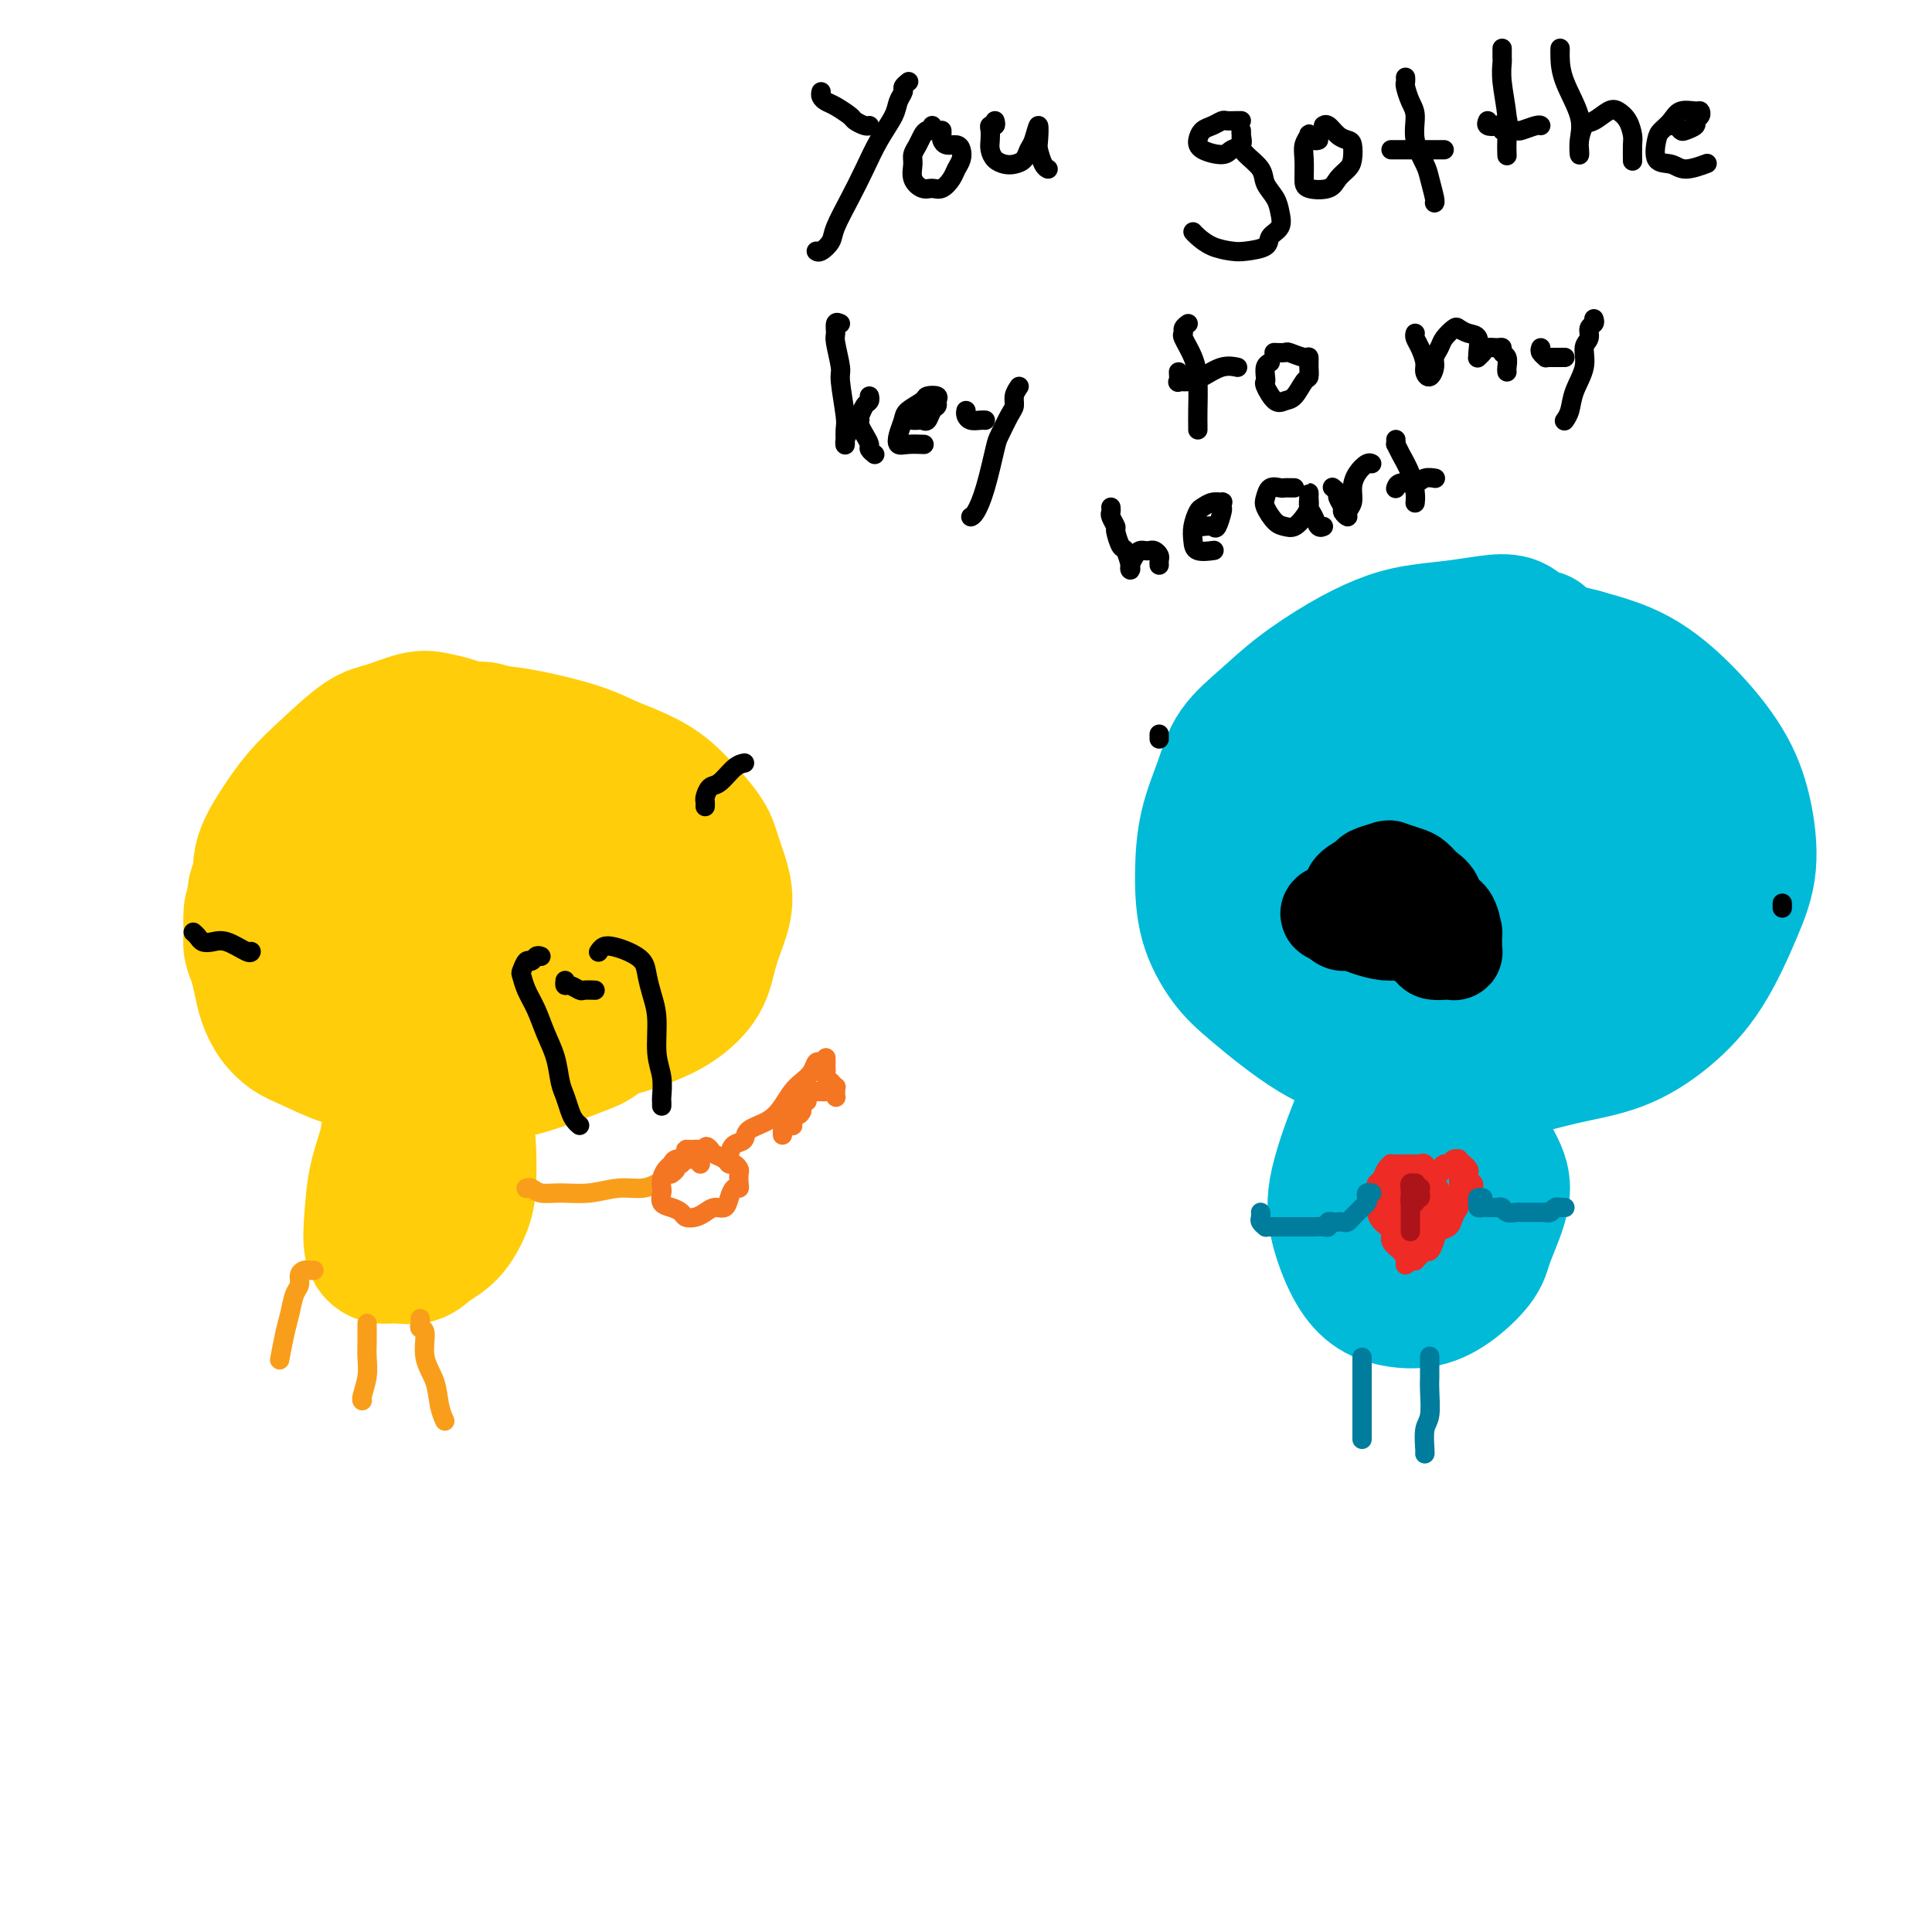 <svg viewBox='0 0 400 400' version='1.1' xmlns='http://www.w3.org/2000/svg' xmlns:xlink='http://www.w3.org/1999/xlink'><g fill='none' stroke='#00BAD8' stroke-width='28' stroke-linecap='round' stroke-linejoin='round'><path d='M319,132c-1.037,-0.203 -2.075,-0.406 -3,-1c-0.925,-0.594 -1.739,-1.580 -3,-2c-1.261,-0.420 -2.970,-0.274 -5,0c-2.030,0.274 -4.383,0.676 -7,1c-2.617,0.324 -5.499,0.570 -8,1c-2.501,0.430 -4.620,1.043 -7,2c-2.380,0.957 -5.021,2.258 -8,4c-2.979,1.742 -6.297,3.925 -9,6c-2.703,2.075 -4.791,4.042 -7,6c-2.209,1.958 -4.539,3.907 -6,6c-1.461,2.093 -2.054,4.331 -3,7c-0.946,2.669 -2.244,5.770 -3,9c-0.756,3.230 -0.969,6.590 -1,10c-0.031,3.410 0.120,6.870 1,10c0.880,3.130 2.487,5.932 4,8c1.513,2.068 2.930,3.404 6,6c3.070,2.596 7.793,6.451 12,9c4.207,2.549 7.899,3.790 12,5c4.101,1.210 8.611,2.389 13,3c4.389,0.611 8.658,0.655 13,0c4.342,-0.655 8.759,-2.009 13,-3c4.241,-0.991 8.307,-1.617 12,-3c3.693,-1.383 7.013,-3.521 10,-6c2.987,-2.479 5.643,-5.299 8,-9c2.357,-3.701 4.417,-8.283 6,-12c1.583,-3.717 2.690,-6.570 3,-10c0.310,-3.430 -0.177,-7.436 -1,-11c-0.823,-3.564 -1.984,-6.687 -4,-10c-2.016,-3.313 -4.889,-6.815 -8,-10c-3.111,-3.185 -6.460,-6.053 -10,-8c-3.540,-1.947 -7.270,-2.974 -11,-4'/><path d='M328,136c-5.512,-1.811 -8.791,-0.340 -13,0c-4.209,0.340 -9.347,-0.451 -14,0c-4.653,0.451 -8.821,2.145 -13,4c-4.179,1.855 -8.369,3.871 -12,6c-3.631,2.129 -6.702,4.370 -9,7c-2.298,2.630 -3.822,5.650 -5,9c-1.178,3.350 -2.011,7.031 -2,11c0.011,3.969 0.864,8.225 3,12c2.136,3.775 5.554,7.069 9,10c3.446,2.931 6.920,5.498 11,7c4.080,1.502 8.768,1.938 13,2c4.232,0.062 8.009,-0.251 12,-1c3.991,-0.749 8.195,-1.932 12,-3c3.805,-1.068 7.210,-2.019 10,-4c2.790,-1.981 4.965,-4.992 7,-8c2.035,-3.008 3.929,-6.013 5,-9c1.071,-2.987 1.320,-5.954 1,-9c-0.320,-3.046 -1.209,-6.169 -3,-9c-1.791,-2.831 -4.483,-5.369 -8,-7c-3.517,-1.631 -7.858,-2.354 -12,-3c-4.142,-0.646 -8.087,-1.216 -12,-1c-3.913,0.216 -7.796,1.216 -11,3c-3.204,1.784 -5.730,4.352 -8,7c-2.270,2.648 -4.284,5.378 -6,9c-1.716,3.622 -3.133,8.137 -3,11c0.133,2.863 1.817,4.074 4,5c2.183,0.926 4.864,1.569 8,2c3.136,0.431 6.727,0.652 10,0c3.273,-0.652 6.227,-2.175 10,-4c3.773,-1.825 8.364,-3.950 12,-6c3.636,-2.050 6.318,-4.025 9,-6'/><path d='M333,171c5.666,-3.380 4.330,-3.829 4,-5c-0.330,-1.171 0.345,-3.063 0,-4c-0.345,-0.937 -1.711,-0.919 -4,-1c-2.289,-0.081 -5.503,-0.263 -9,0c-3.497,0.263 -7.278,0.969 -11,2c-3.722,1.031 -7.386,2.386 -11,4c-3.614,1.614 -7.178,3.487 -9,5c-1.822,1.513 -1.900,2.665 -2,3c-0.100,0.335 -0.221,-0.147 0,0c0.221,0.147 0.783,0.922 2,1c1.217,0.078 3.090,-0.540 5,-1c1.910,-0.460 3.857,-0.760 6,-1c2.143,-0.240 4.483,-0.418 6,-1c1.517,-0.582 2.211,-1.568 3,-2c0.789,-0.432 1.674,-0.308 2,0c0.326,0.308 0.093,0.802 0,1c-0.093,0.198 -0.047,0.099 0,0'/><path d='M310,213c-1.524,0.157 -3.049,0.315 -4,0c-0.951,-0.315 -1.329,-1.101 -2,-1c-0.671,0.101 -1.633,1.090 -3,2c-1.367,0.910 -3.137,1.742 -5,3c-1.863,1.258 -3.818,2.941 -6,5c-2.182,2.059 -4.590,4.493 -6,6c-1.410,1.507 -1.820,2.088 -3,5c-1.180,2.912 -3.129,8.157 -4,12c-0.871,3.843 -0.664,6.286 0,9c0.664,2.714 1.786,5.701 3,8c1.214,2.299 2.521,3.910 4,5c1.479,1.090 3.129,1.658 5,2c1.871,0.342 3.964,0.459 6,0c2.036,-0.459 4.015,-1.495 6,-3c1.985,-1.505 3.974,-3.479 5,-5c1.026,-1.521 1.087,-2.590 2,-5c0.913,-2.410 2.679,-6.163 3,-9c0.321,-2.837 -0.802,-4.759 -2,-7c-1.198,-2.241 -2.469,-4.800 -4,-7c-1.531,-2.200 -3.321,-4.042 -5,-5c-1.679,-0.958 -3.245,-1.033 -5,-1c-1.755,0.033 -3.697,0.175 -5,1c-1.303,0.825 -1.966,2.332 -3,4c-1.034,1.668 -2.440,3.498 -3,6c-0.560,2.502 -0.274,5.676 0,9c0.274,3.324 0.535,6.800 1,9c0.465,2.200 1.133,3.125 2,5c0.867,1.875 1.933,4.698 3,6c1.067,1.302 2.133,1.081 3,1c0.867,-0.081 1.533,-0.023 2,0c0.467,0.023 0.733,0.012 1,0'/><path d='M296,268c1.378,-0.511 1.822,-2.289 2,-3c0.178,-0.711 0.089,-0.356 0,0'/></g>
<g fill='none' stroke='#EE2B24' stroke-width='4' stroke-linecap='round' stroke-linejoin='round'><path d='M297,245c0.024,-0.303 0.048,-0.607 0,-1c-0.048,-0.393 -0.168,-0.877 0,-1c0.168,-0.123 0.623,0.114 1,0c0.377,-0.114 0.675,-0.577 1,-1c0.325,-0.423 0.675,-0.804 1,-1c0.325,-0.196 0.623,-0.208 1,0c0.377,0.208 0.833,0.634 1,1c0.167,0.366 0.045,0.672 0,1c-0.045,0.328 -0.012,0.679 0,1c0.012,0.321 0.003,0.611 0,1c-0.003,0.389 -0.001,0.878 0,1c0.001,0.122 0.001,-0.123 0,0c-0.001,0.123 -0.004,0.613 0,1c0.004,0.387 0.013,0.671 0,1c-0.013,0.329 -0.049,0.703 0,1c0.049,0.297 0.182,0.516 0,1c-0.182,0.484 -0.679,1.234 -1,2c-0.321,0.766 -0.467,1.549 -1,2c-0.533,0.451 -1.452,0.568 -2,1c-0.548,0.432 -0.725,1.177 -1,2c-0.275,0.823 -0.647,1.723 -1,2c-0.353,0.277 -0.686,-0.069 -1,0c-0.314,0.069 -0.610,0.555 -1,1c-0.390,0.445 -0.874,0.851 -1,1c-0.126,0.149 0.107,0.043 0,0c-0.107,-0.043 -0.553,-0.021 -1,0'/><path d='M292,261c-1.549,1.521 -0.921,0.822 -1,0c-0.079,-0.822 -0.865,-1.767 -1,-2c-0.135,-0.233 0.380,0.246 0,0c-0.380,-0.246 -1.657,-1.218 -2,-2c-0.343,-0.782 0.248,-1.376 0,-2c-0.248,-0.624 -1.334,-1.280 -2,-2c-0.666,-0.720 -0.910,-1.506 -1,-2c-0.090,-0.494 -0.025,-0.696 0,-1c0.025,-0.304 0.010,-0.710 0,-1c-0.010,-0.290 -0.014,-0.462 0,-1c0.014,-0.538 0.046,-1.440 0,-2c-0.046,-0.560 -0.172,-0.777 0,-1c0.172,-0.223 0.640,-0.452 1,-1c0.360,-0.548 0.611,-1.415 1,-2c0.389,-0.585 0.916,-0.889 1,-1c0.084,-0.111 -0.276,-0.029 0,0c0.276,0.029 1.187,0.006 2,0c0.813,-0.006 1.527,0.004 2,0c0.473,-0.004 0.705,-0.022 1,0c0.295,0.022 0.654,0.086 1,0c0.346,-0.086 0.680,-0.321 1,0c0.320,0.321 0.626,1.199 1,2c0.374,0.801 0.814,1.527 1,2c0.186,0.473 0.116,0.694 0,1c-0.116,0.306 -0.280,0.698 0,1c0.280,0.302 1.003,0.514 1,1c-0.003,0.486 -0.732,1.246 -1,2c-0.268,0.754 -0.077,1.501 0,2c0.077,0.499 0.038,0.749 0,1'/><path d='M297,253c0.036,1.711 -0.376,0.989 -1,1c-0.624,0.011 -1.462,0.756 -2,1c-0.538,0.244 -0.775,-0.014 -1,0c-0.225,0.014 -0.438,0.299 -1,0c-0.562,-0.299 -1.472,-1.183 -2,-2c-0.528,-0.817 -0.674,-1.566 -1,-2c-0.326,-0.434 -0.831,-0.552 -1,-1c-0.169,-0.448 -0.000,-1.227 0,-2c0.000,-0.773 -0.168,-1.540 0,-2c0.168,-0.460 0.672,-0.615 1,-1c0.328,-0.385 0.480,-1.002 1,-1c0.520,0.002 1.407,0.623 2,1c0.593,0.377 0.892,0.511 1,1c0.108,0.489 0.026,1.332 0,2c-0.026,0.668 0.004,1.160 0,2c-0.004,0.840 -0.043,2.027 0,3c0.043,0.973 0.166,1.733 0,2c-0.166,0.267 -0.623,0.040 -1,0c-0.377,-0.040 -0.675,0.108 -1,0c-0.325,-0.108 -0.676,-0.473 -1,-1c-0.324,-0.527 -0.619,-1.218 -1,-2c-0.381,-0.782 -0.846,-1.657 -1,-3c-0.154,-1.343 0.004,-3.154 0,-4c-0.004,-0.846 -0.169,-0.727 0,-1c0.169,-0.273 0.672,-0.938 1,-1c0.328,-0.062 0.480,0.481 1,1c0.520,0.519 1.407,1.015 2,2c0.593,0.985 0.890,2.457 1,3c0.110,0.543 0.031,0.155 0,1c-0.031,0.845 -0.016,2.922 0,5'/><path d='M293,255c0.139,1.543 -0.014,0.901 0,1c0.014,0.099 0.195,0.940 0,1c-0.195,0.060 -0.768,-0.660 -1,-1c-0.232,-0.340 -0.125,-0.301 0,-1c0.125,-0.699 0.268,-2.135 0,-3c-0.268,-0.865 -0.947,-1.158 -1,-2c-0.053,-0.842 0.522,-2.233 1,-3c0.478,-0.767 0.861,-0.908 1,-1c0.139,-0.092 0.034,-0.133 0,0c-0.034,0.133 0.002,0.441 0,1c-0.002,0.559 -0.043,1.370 0,2c0.043,0.630 0.170,1.078 0,2c-0.170,0.922 -0.636,2.317 -1,3c-0.364,0.683 -0.627,0.654 -1,1c-0.373,0.346 -0.857,1.068 -1,1c-0.143,-0.068 0.055,-0.925 0,-1c-0.055,-0.075 -0.362,0.631 0,0c0.362,-0.631 1.393,-2.600 2,-4c0.607,-1.400 0.790,-2.233 1,-3c0.210,-0.767 0.448,-1.470 1,-2c0.552,-0.530 1.420,-0.889 2,-1c0.580,-0.111 0.873,0.026 1,0c0.127,-0.026 0.086,-0.215 0,0c-0.086,0.215 -0.219,0.834 0,1c0.219,0.166 0.791,-0.120 1,0c0.209,0.120 0.056,0.648 0,1c-0.056,0.352 -0.016,0.529 0,1c0.016,0.471 0.008,1.235 0,2'/><path d='M298,250c0.293,0.712 0.026,-0.007 0,0c-0.026,0.007 0.189,0.741 0,1c-0.189,0.259 -0.783,0.042 -1,0c-0.217,-0.042 -0.058,0.091 0,0c0.058,-0.091 0.016,-0.406 0,-1c-0.016,-0.594 -0.004,-1.469 0,-2c0.004,-0.531 0.000,-0.720 0,-1c-0.000,-0.280 0.003,-0.652 0,-1c-0.003,-0.348 -0.012,-0.672 0,-1c0.012,-0.328 0.045,-0.661 0,-1c-0.045,-0.339 -0.167,-0.683 0,-1c0.167,-0.317 0.623,-0.606 1,-1c0.377,-0.394 0.674,-0.891 1,-1c0.326,-0.109 0.680,0.171 1,0c0.320,-0.171 0.607,-0.793 1,-1c0.393,-0.207 0.894,0.000 1,0c0.106,-0.000 -0.181,-0.207 0,0c0.181,0.207 0.832,0.829 1,1c0.168,0.171 -0.148,-0.109 0,0c0.148,0.109 0.758,0.607 1,1c0.242,0.393 0.116,0.683 0,1c-0.116,0.317 -0.224,0.662 0,1c0.224,0.338 0.778,0.668 1,1c0.222,0.332 0.111,0.666 0,1'/><path d='M305,246c0.226,0.798 -0.708,-0.208 -1,0c-0.292,0.208 0.060,1.631 0,2c-0.060,0.369 -0.531,-0.315 -1,0c-0.469,0.315 -0.937,1.630 -1,2c-0.063,0.370 0.279,-0.203 0,0c-0.279,0.203 -1.178,1.183 -2,2c-0.822,0.817 -1.565,1.473 -2,2c-0.435,0.527 -0.561,0.926 -1,1c-0.439,0.074 -1.190,-0.176 -2,0c-0.810,0.176 -1.680,0.778 -2,1c-0.320,0.222 -0.092,0.063 0,0c0.092,-0.063 0.046,-0.032 0,0'/></g>
<g fill='none' stroke='#AD1419' stroke-width='4' stroke-linecap='round' stroke-linejoin='round'><path d='M293,249c-0.422,0.092 -0.845,0.183 -1,0c-0.155,-0.183 -0.043,-0.641 0,-1c0.043,-0.359 0.015,-0.618 0,-1c-0.015,-0.382 -0.018,-0.888 0,-1c0.018,-0.112 0.056,0.170 0,0c-0.056,-0.170 -0.207,-0.791 0,-1c0.207,-0.209 0.774,-0.004 1,0c0.226,0.004 0.113,-0.192 0,0c-0.113,0.192 -0.225,0.773 0,1c0.225,0.227 0.788,0.099 1,0c0.212,-0.099 0.071,-0.170 0,0c-0.071,0.170 -0.074,0.582 0,1c0.074,0.418 0.226,0.844 0,1c-0.226,0.156 -0.830,0.042 -1,0c-0.170,-0.042 0.094,-0.012 0,0c-0.094,0.012 -0.547,0.006 -1,0'/><path d='M292,248c-0.155,0.008 -0.041,0.527 0,1c0.041,0.473 0.011,0.900 0,1c-0.011,0.100 -0.003,-0.128 0,0c0.003,0.128 0.001,0.612 0,1c-0.001,0.388 -0.000,0.678 0,1c0.000,0.322 0.000,0.675 0,1c-0.000,0.325 -0.000,0.623 0,1c0.000,0.377 0.000,0.832 0,1c-0.000,0.168 -0.000,0.048 0,0c0.000,-0.048 0.000,-0.024 0,0'/></g>
<g fill='none' stroke='#000000' stroke-width='4' stroke-linecap='round' stroke-linejoin='round'><path d='M240,152c0.000,0.417 0.000,0.833 0,1c0.000,0.167 0.000,0.083 0,0'/><path d='M369,187c0.000,0.417 0.000,0.833 0,1c0.000,0.167 0.000,0.083 0,0'/></g>
<g fill='none' stroke='#000000' stroke-width='20' stroke-linecap='round' stroke-linejoin='round'><path d='M280,188c0.089,-0.673 0.179,-1.347 0,-2c-0.179,-0.653 -0.625,-1.286 0,-2c0.625,-0.714 2.321,-1.509 3,-2c0.679,-0.491 0.342,-0.680 1,-1c0.658,-0.320 2.312,-0.773 3,-1c0.688,-0.227 0.412,-0.228 1,0c0.588,0.228 2.040,0.685 3,1c0.960,0.315 1.427,0.488 2,1c0.573,0.512 1.254,1.364 2,2c0.746,0.636 1.559,1.054 2,2c0.441,0.946 0.510,2.418 1,3c0.490,0.582 1.399,0.274 2,1c0.601,0.726 0.893,2.485 1,3c0.107,0.515 0.030,-0.216 0,0c-0.030,0.216 -0.011,1.378 0,2c0.011,0.622 0.015,0.702 0,1c-0.015,0.298 -0.050,0.812 0,1c0.050,0.188 0.184,0.048 0,0c-0.184,-0.048 -0.685,-0.005 -1,0c-0.315,0.005 -0.444,-0.027 -1,0c-0.556,0.027 -1.540,0.113 -2,0c-0.460,-0.113 -0.395,-0.425 -1,-1c-0.605,-0.575 -1.881,-1.412 -3,-2c-1.119,-0.588 -2.082,-0.927 -3,-1c-0.918,-0.073 -1.790,0.121 -3,0c-1.210,-0.121 -2.757,-0.558 -4,-1c-1.243,-0.442 -2.181,-0.888 -3,-1c-0.819,-0.112 -1.520,0.111 -2,0c-0.480,-0.111 -0.740,-0.555 -1,-1'/><path d='M277,190c-3.733,-1.156 -1.067,-1.044 0,-1c1.067,0.044 0.533,0.022 0,0'/></g>
<g fill='none' stroke='#007C9C' stroke-width='4' stroke-linecap='round' stroke-linejoin='round'><path d='M261,251c0.031,0.340 0.062,0.679 0,1c-0.062,0.321 -0.216,0.622 0,1c0.216,0.378 0.803,0.833 1,1c0.197,0.167 0.006,0.045 0,0c-0.006,-0.045 0.173,-0.012 1,0c0.827,0.012 2.300,0.003 3,0c0.700,-0.003 0.625,-0.001 1,0c0.375,0.001 1.201,0.001 2,0c0.799,-0.001 1.572,-0.004 2,0c0.428,0.004 0.510,0.015 1,0c0.490,-0.015 1.388,-0.057 2,0c0.612,0.057 0.938,0.211 1,0c0.062,-0.211 -0.138,-0.788 0,-1c0.138,-0.212 0.615,-0.061 1,0c0.385,0.061 0.677,0.031 1,0c0.323,-0.031 0.678,-0.064 1,0c0.322,0.064 0.612,0.223 1,0c0.388,-0.223 0.873,-0.830 1,-1c0.127,-0.170 -0.106,0.095 0,0c0.106,-0.095 0.550,-0.550 1,-1c0.450,-0.450 0.904,-0.895 1,-1c0.096,-0.105 -0.167,0.129 0,0c0.167,-0.129 0.763,-0.623 1,-1c0.237,-0.377 0.115,-0.637 0,-1c-0.115,-0.363 -0.223,-0.828 0,-1c0.223,-0.172 0.778,-0.049 1,0c0.222,0.049 0.111,0.025 0,0'/><path d='M324,250c-0.447,-0.008 -0.895,-0.016 -1,0c-0.105,0.016 0.131,0.057 0,0c-0.131,-0.057 -0.629,-0.211 -1,0c-0.371,0.211 -0.614,0.789 -1,1c-0.386,0.211 -0.916,0.057 -1,0c-0.084,-0.057 0.277,-0.015 0,0c-0.277,0.015 -1.191,0.005 -2,0c-0.809,-0.005 -1.512,-0.005 -2,0c-0.488,0.005 -0.761,0.015 -1,0c-0.239,-0.015 -0.445,-0.057 -1,0c-0.555,0.057 -1.458,0.211 -2,0c-0.542,-0.211 -0.722,-0.789 -1,-1c-0.278,-0.211 -0.653,-0.056 -1,0c-0.347,0.056 -0.667,0.012 -1,0c-0.333,-0.012 -0.679,0.007 -1,0c-0.321,-0.007 -0.618,-0.040 -1,0c-0.382,0.040 -0.848,0.154 -1,0c-0.152,-0.154 0.011,-0.577 0,-1c-0.011,-0.423 -0.195,-0.845 0,-1c0.195,-0.155 0.770,-0.044 1,0c0.230,0.044 0.115,0.022 0,0'/><path d='M282,281c0.000,0.170 0.000,0.339 0,1c0.000,0.661 0.000,1.813 0,3c0.000,1.187 0.000,2.409 0,4c0.000,1.591 -0.000,3.550 0,5c0.000,1.450 0.000,2.390 0,3c0.000,0.610 0.000,0.888 0,1c0.000,0.112 0.000,0.056 0,0'/><path d='M296,281c0.001,-0.180 0.001,-0.361 0,0c-0.001,0.361 -0.004,1.263 0,2c0.004,0.737 0.015,1.308 0,2c-0.015,0.692 -0.057,1.506 0,3c0.057,1.494 0.211,3.668 0,5c-0.211,1.332 -0.789,1.821 -1,3c-0.211,1.179 -0.057,3.048 0,4c0.057,0.952 0.016,0.986 0,1c-0.016,0.014 -0.008,0.007 0,0'/></g>
<g fill='none' stroke='#000000' stroke-width='4' stroke-linecap='round' stroke-linejoin='round'><path d='M170,19c-0.076,0.325 -0.152,0.650 0,1c0.152,0.350 0.530,0.724 1,1c0.470,0.276 1.030,0.452 2,1c0.970,0.548 2.351,1.467 3,2c0.649,0.533 0.566,0.679 1,1c0.434,0.321 1.386,0.817 2,1c0.614,0.183 0.890,0.052 1,0c0.110,-0.052 0.055,-0.026 0,0'/><path d='M188,17c0.121,-0.095 0.241,-0.190 0,0c-0.241,0.190 -0.844,0.664 -1,1c-0.156,0.336 0.135,0.535 0,1c-0.135,0.465 -0.696,1.196 -1,2c-0.304,0.804 -0.351,1.682 -1,3c-0.649,1.318 -1.899,3.077 -3,5c-1.101,1.923 -2.053,4.011 -3,6c-0.947,1.989 -1.890,3.878 -3,6c-1.110,2.122 -2.389,4.478 -3,6c-0.611,1.522 -0.556,2.212 -1,3c-0.444,0.788 -1.389,1.674 -2,2c-0.611,0.326 -0.889,0.093 -1,0c-0.111,-0.093 -0.056,-0.047 0,0'/><path d='M193,26c0.089,0.440 0.178,0.881 0,1c-0.178,0.119 -0.622,-0.082 -1,0c-0.378,0.082 -0.691,0.448 -1,1c-0.309,0.552 -0.613,1.290 -1,2c-0.387,0.710 -0.858,1.391 -1,2c-0.142,0.609 0.045,1.146 0,2c-0.045,0.854 -0.321,2.027 0,3c0.321,0.973 1.237,1.747 2,2c0.763,0.253 1.371,-0.015 2,0c0.629,0.015 1.279,0.313 2,0c0.721,-0.313 1.512,-1.237 2,-2c0.488,-0.763 0.674,-1.367 1,-2c0.326,-0.633 0.791,-1.297 1,-2c0.209,-0.703 0.161,-1.445 0,-2c-0.161,-0.555 -0.435,-0.923 -1,-1c-0.565,-0.077 -1.419,0.137 -2,0c-0.581,-0.137 -0.888,-0.624 -1,-1c-0.112,-0.376 -0.030,-0.640 0,-1c0.030,-0.360 0.009,-0.817 0,-1c-0.009,-0.183 -0.004,-0.091 0,0'/><path d='M206,25c0.113,0.440 0.226,0.880 0,1c-0.226,0.120 -0.790,-0.081 -1,0c-0.210,0.081 -0.064,0.442 0,1c0.064,0.558 0.047,1.313 0,2c-0.047,0.687 -0.125,1.306 0,2c0.125,0.694 0.453,1.461 1,2c0.547,0.539 1.312,0.848 2,1c0.688,0.152 1.298,0.146 2,0c0.702,-0.146 1.495,-0.432 2,-1c0.505,-0.568 0.723,-1.419 1,-2c0.277,-0.581 0.613,-0.891 1,-2c0.387,-1.109 0.825,-3.015 1,-3c0.175,0.015 0.085,1.952 0,3c-0.085,1.048 -0.167,1.209 0,2c0.167,0.791 0.583,2.213 1,3c0.417,0.787 0.833,0.939 1,1c0.167,0.061 0.083,0.030 0,0'/><path d='M257,25c-0.214,-0.007 -0.428,-0.014 -1,0c-0.572,0.014 -1.502,0.048 -2,0c-0.498,-0.048 -0.564,-0.178 -1,0c-0.436,0.178 -1.242,0.665 -2,1c-0.758,0.335 -1.469,0.517 -2,1c-0.531,0.483 -0.881,1.266 -1,2c-0.119,0.734 -0.008,1.420 1,2c1.008,0.580 2.911,1.055 4,1c1.089,-0.055 1.364,-0.640 2,-1c0.636,-0.360 1.634,-0.497 2,-1c0.366,-0.503 0.099,-1.373 0,-2c-0.099,-0.627 -0.030,-1.010 0,-1c0.030,0.010 0.020,0.414 0,1c-0.020,0.586 -0.051,1.353 0,2c0.051,0.647 0.185,1.173 1,2c0.815,0.827 2.311,1.954 3,3c0.689,1.046 0.569,2.009 1,3c0.431,0.991 1.411,2.009 2,3c0.589,0.991 0.786,1.954 1,3c0.214,1.046 0.445,2.176 0,3c-0.445,0.824 -1.568,1.343 -2,2c-0.432,0.657 -0.175,1.451 -1,2c-0.825,0.549 -2.733,0.851 -4,1c-1.267,0.149 -1.895,0.145 -3,0c-1.105,-0.145 -2.688,-0.431 -4,-1c-1.312,-0.569 -2.353,-1.423 -3,-2c-0.647,-0.577 -0.899,-0.879 -1,-1c-0.101,-0.121 -0.050,-0.060 0,0'/><path d='M273,29c-0.301,0.101 -0.603,0.203 -1,0c-0.397,-0.203 -0.891,-0.710 -1,-1c-0.109,-0.290 0.167,-0.361 0,0c-0.167,0.361 -0.777,1.156 -1,2c-0.223,0.844 -0.058,1.737 0,3c0.058,1.263 0.008,2.896 0,4c-0.008,1.104 0.026,1.678 1,2c0.974,0.322 2.889,0.391 4,0c1.111,-0.391 1.420,-1.243 2,-2c0.580,-0.757 1.432,-1.420 2,-2c0.568,-0.580 0.853,-1.077 1,-2c0.147,-0.923 0.155,-2.272 0,-3c-0.155,-0.728 -0.472,-0.836 -1,-1c-0.528,-0.164 -1.265,-0.384 -2,-1c-0.735,-0.616 -1.467,-1.627 -2,-2c-0.533,-0.373 -0.867,-0.106 -1,0c-0.133,0.106 -0.067,0.053 0,0'/><path d='M291,16c0.021,0.384 0.042,0.769 0,1c-0.042,0.231 -0.148,0.310 0,1c0.148,0.690 0.550,1.993 1,3c0.450,1.007 0.947,1.720 1,3c0.053,1.280 -0.340,3.128 0,5c0.340,1.872 1.411,3.770 2,5c0.589,1.230 0.694,1.794 1,3c0.306,1.206 0.813,3.056 1,4c0.187,0.944 0.053,0.984 0,1c-0.053,0.016 -0.027,0.008 0,0'/><path d='M288,31c0.611,0.000 1.222,0.000 2,0c0.778,0.000 1.724,0.000 3,0c1.276,-0.000 2.882,0.000 4,0c1.118,0.000 1.748,-0.000 2,0c0.252,0.000 0.126,0.000 0,0'/><path d='M323,11c0.006,-0.545 0.012,-1.091 0,-1c-0.012,0.091 -0.042,0.817 0,2c0.042,1.183 0.155,2.822 1,5c0.845,2.178 2.422,4.894 3,7c0.578,2.106 0.157,3.601 0,5c-0.157,1.399 -0.051,2.703 0,3c0.051,0.297 0.048,-0.411 0,-1c-0.048,-0.589 -0.140,-1.059 0,-2c0.140,-0.941 0.513,-2.352 1,-3c0.487,-0.648 1.087,-0.531 2,-1c0.913,-0.469 2.140,-1.522 3,-2c0.860,-0.478 1.355,-0.380 2,0c0.645,0.380 1.441,1.041 2,2c0.559,0.959 0.882,2.216 1,3c0.118,0.784 0.032,1.096 0,2c-0.032,0.904 -0.009,2.401 0,3c0.009,0.599 0.005,0.299 0,0'/><path d='M346,26c0.323,-0.107 0.646,-0.214 1,0c0.354,0.214 0.740,0.748 1,1c0.260,0.252 0.396,0.221 1,0c0.604,-0.221 1.677,-0.633 2,-1c0.323,-0.367 -0.105,-0.688 0,-1c0.105,-0.312 0.744,-0.614 1,-1c0.256,-0.386 0.128,-0.857 0,-1c-0.128,-0.143 -0.258,0.042 -1,0c-0.742,-0.042 -2.096,-0.312 -3,0c-0.904,0.312 -1.357,1.207 -2,2c-0.643,0.793 -1.475,1.485 -2,2c-0.525,0.515 -0.742,0.852 -1,2c-0.258,1.148 -0.555,3.106 0,4c0.555,0.894 1.963,0.724 3,1c1.037,0.276 1.702,0.997 3,1c1.298,0.003 3.228,-0.714 4,-1c0.772,-0.286 0.386,-0.143 0,0'/><path d='M311,10c0.002,0.320 0.004,0.640 0,1c-0.004,0.360 -0.015,0.760 0,1c0.015,0.240 0.057,0.320 0,1c-0.057,0.680 -0.211,1.958 0,4c0.211,2.042 0.789,4.846 1,7c0.211,2.154 0.057,3.657 0,5c-0.057,1.343 -0.016,2.527 0,3c0.016,0.473 0.008,0.237 0,0'/><path d='M308,25c-0.167,0.393 -0.333,0.786 0,1c0.333,0.214 1.167,0.250 2,0c0.833,-0.250 1.667,-0.786 2,-1c0.333,-0.214 0.167,-0.107 0,0'/><path d='M311,26c-0.055,0.420 -0.109,0.841 0,1c0.109,0.159 0.383,0.057 1,0c0.617,-0.057 1.577,-0.068 2,0c0.423,0.068 0.309,0.214 1,0c0.691,-0.214 2.186,-0.788 3,-1c0.814,-0.212 0.947,-0.060 1,0c0.053,0.060 0.027,0.030 0,0'/><path d='M174,67c-0.431,-0.204 -0.863,-0.407 -1,0c-0.137,0.407 0.020,1.426 0,2c-0.020,0.574 -0.216,0.704 0,2c0.216,1.296 0.843,3.757 1,5c0.157,1.243 -0.155,1.269 0,3c0.155,1.731 0.777,5.166 1,7c0.223,1.834 0.049,2.068 0,3c-0.049,0.932 0.028,2.563 0,3c-0.028,0.437 -0.163,-0.321 0,-1c0.163,-0.679 0.622,-1.281 1,-2c0.378,-0.719 0.676,-1.555 1,-2c0.324,-0.445 0.675,-0.498 1,-1c0.325,-0.502 0.623,-1.454 1,-2c0.377,-0.546 0.832,-0.685 1,-1c0.168,-0.315 0.048,-0.804 0,-1c-0.048,-0.196 -0.024,-0.098 0,0'/><path d='M178,87c0.022,-0.067 0.043,-0.134 0,0c-0.043,0.134 -0.151,0.471 0,1c0.151,0.529 0.563,1.252 1,2c0.437,0.748 0.901,1.520 1,2c0.099,0.480 -0.166,0.668 0,1c0.166,0.332 0.762,0.809 1,1c0.238,0.191 0.119,0.095 0,0'/><path d='M189,87c0.334,0.015 0.668,0.029 1,0c0.332,-0.029 0.663,-0.102 1,0c0.337,0.102 0.681,0.377 1,0c0.319,-0.377 0.614,-1.408 1,-2c0.386,-0.592 0.863,-0.745 1,-1c0.137,-0.255 -0.065,-0.612 0,-1c0.065,-0.388 0.397,-0.807 0,-1c-0.397,-0.193 -1.521,-0.162 -2,0c-0.479,0.162 -0.312,0.453 -1,1c-0.688,0.547 -2.232,1.348 -3,2c-0.768,0.652 -0.759,1.156 -1,2c-0.241,0.844 -0.733,2.030 -1,3c-0.267,0.970 -0.309,1.724 0,2c0.309,0.276 0.968,0.074 2,0c1.032,-0.074 2.438,-0.021 3,0c0.562,0.021 0.281,0.011 0,0'/><path d='M200,85c-0.061,0.309 -0.121,0.619 0,1c0.121,0.381 0.424,0.834 1,1c0.576,0.166 1.424,0.045 2,0c0.576,-0.045 0.879,-0.013 1,0c0.121,0.013 0.061,0.006 0,0'/><path d='M211,80c-0.438,0.650 -0.876,1.299 -1,2c-0.124,0.701 0.066,1.453 0,2c-0.066,0.547 -0.388,0.889 -1,2c-0.612,1.111 -1.513,2.991 -2,4c-0.487,1.009 -0.562,1.146 -1,3c-0.438,1.854 -1.241,5.425 -2,8c-0.759,2.575 -1.474,4.155 -2,5c-0.526,0.845 -0.865,0.956 -1,1c-0.135,0.044 -0.068,0.022 0,0'/><path d='M246,67c-0.437,0.315 -0.873,0.630 -1,1c-0.127,0.370 0.057,0.795 0,1c-0.057,0.205 -0.355,0.191 0,1c0.355,0.809 1.363,2.441 2,4c0.637,1.559 0.903,3.045 1,5c0.097,1.955 0.026,4.380 0,6c-0.026,1.620 -0.007,2.436 0,3c0.007,0.564 0.002,0.875 0,1c-0.002,0.125 -0.001,0.062 0,0'/><path d='M244,77c0.043,0.849 0.087,1.698 0,2c-0.087,0.302 -0.303,0.056 0,0c0.303,-0.056 1.125,0.076 2,0c0.875,-0.076 1.801,-0.361 3,-1c1.199,-0.639 2.669,-1.634 4,-2c1.331,-0.366 2.523,-0.105 3,0c0.477,0.105 0.238,0.052 0,0'/><path d='M263,75c-0.419,0.225 -0.838,0.450 -1,1c-0.162,0.550 -0.065,1.426 0,2c0.065,0.574 0.100,0.846 0,1c-0.100,0.154 -0.336,0.188 0,1c0.336,0.812 1.242,2.401 2,3c0.758,0.599 1.366,0.208 2,0c0.634,-0.208 1.295,-0.231 2,-1c0.705,-0.769 1.456,-2.282 2,-3c0.544,-0.718 0.881,-0.641 1,-1c0.119,-0.359 0.020,-1.154 0,-2c-0.020,-0.846 0.040,-1.743 0,-2c-0.040,-0.257 -0.179,0.127 -1,0c-0.821,-0.127 -2.323,-0.766 -3,-1c-0.677,-0.234 -0.528,-0.063 -1,0c-0.472,0.063 -1.563,0.018 -2,0c-0.437,-0.018 -0.218,-0.009 0,0'/><path d='M293,69c-0.081,0.274 -0.163,0.548 0,1c0.163,0.452 0.569,1.082 1,2c0.431,0.918 0.885,2.125 1,3c0.115,0.875 -0.110,1.419 0,2c0.110,0.581 0.553,1.197 1,1c0.447,-0.197 0.897,-1.209 1,-2c0.103,-0.791 -0.142,-1.362 0,-2c0.142,-0.638 0.670,-1.344 1,-2c0.330,-0.656 0.460,-1.261 1,-2c0.540,-0.739 1.490,-1.613 2,-2c0.510,-0.387 0.582,-0.286 1,0c0.418,0.286 1.183,0.757 2,1c0.817,0.243 1.686,0.259 2,1c0.314,0.741 0.072,2.209 0,3c-0.072,0.791 0.026,0.906 0,1c-0.026,0.094 -0.175,0.168 0,0c0.175,-0.168 0.673,-0.578 1,-1c0.327,-0.422 0.484,-0.857 1,-1c0.516,-0.143 1.392,0.007 2,0c0.608,-0.007 0.947,-0.170 1,0c0.053,0.170 -0.182,0.673 0,1c0.182,0.327 0.781,0.480 1,1c0.219,0.520 0.059,1.409 0,2c-0.059,0.591 -0.017,0.883 0,1c0.017,0.117 0.008,0.058 0,0'/><path d='M319,72c-0.118,0.309 -0.235,0.619 0,1c0.235,0.381 0.823,0.834 1,1c0.177,0.166 -0.058,0.044 0,0c0.058,-0.044 0.407,-0.012 1,0c0.593,0.012 1.429,0.003 2,0c0.571,-0.003 0.877,-0.001 1,0c0.123,0.001 0.061,0.000 0,0'/><path d='M330,66c0.122,0.360 0.245,0.720 0,1c-0.245,0.280 -0.857,0.479 -1,1c-0.143,0.521 0.183,1.364 0,2c-0.183,0.636 -0.876,1.064 -1,2c-0.124,0.936 0.320,2.381 0,4c-0.320,1.619 -1.405,3.413 -2,5c-0.595,1.587 -0.699,2.966 -1,4c-0.301,1.034 -0.800,1.724 -1,2c-0.200,0.276 -0.100,0.138 0,0'/><path d='M230,105c0.032,0.368 0.064,0.737 0,1c-0.064,0.263 -0.225,0.422 0,1c0.225,0.578 0.834,1.577 1,2c0.166,0.423 -0.113,0.272 0,1c0.113,0.728 0.618,2.337 1,3c0.382,0.663 0.641,0.381 1,1c0.359,0.619 0.817,2.138 1,3c0.183,0.862 0.090,1.068 0,1c-0.090,-0.068 -0.179,-0.410 0,-1c0.179,-0.590 0.625,-1.427 1,-2c0.375,-0.573 0.679,-0.883 1,-1c0.321,-0.117 0.660,-0.043 1,0c0.340,0.043 0.679,0.054 1,0c0.321,-0.054 0.622,-0.172 1,0c0.378,0.172 0.833,0.634 1,1c0.167,0.366 0.045,0.637 0,1c-0.045,0.363 -0.013,0.818 0,1c0.013,0.182 0.006,0.091 0,0'/><path d='M249,109c0.762,-0.085 1.524,-0.170 2,0c0.476,0.170 0.665,0.596 1,0c0.335,-0.596 0.816,-2.213 1,-3c0.184,-0.787 0.071,-0.743 0,-1c-0.071,-0.257 -0.099,-0.813 0,-1c0.099,-0.187 0.324,-0.003 0,0c-0.324,0.003 -1.197,-0.176 -2,0c-0.803,0.176 -1.535,0.706 -2,1c-0.465,0.294 -0.664,0.352 -1,1c-0.336,0.648 -0.811,1.886 -1,3c-0.189,1.114 -0.092,2.103 0,3c0.092,0.897 0.179,1.703 1,2c0.821,0.297 2.378,0.085 3,0c0.622,-0.085 0.311,-0.042 0,0'/><path d='M268,101c-0.325,0.004 -0.651,0.007 -1,0c-0.349,-0.007 -0.722,-0.025 -1,0c-0.278,0.025 -0.461,0.094 -1,0c-0.539,-0.094 -1.435,-0.351 -2,0c-0.565,0.351 -0.801,1.311 -1,2c-0.199,0.689 -0.362,1.107 0,2c0.362,0.893 1.250,2.262 2,3c0.750,0.738 1.364,0.847 2,1c0.636,0.153 1.295,0.352 2,0c0.705,-0.352 1.457,-1.255 2,-2c0.543,-0.745 0.877,-1.332 1,-2c0.123,-0.668 0.036,-1.417 0,-2c-0.036,-0.583 -0.021,-1.000 0,-1c0.021,-0.000 0.048,0.417 0,1c-0.048,0.583 -0.170,1.333 0,2c0.170,0.667 0.633,1.251 1,2c0.367,0.749 0.637,1.663 1,2c0.363,0.337 0.818,0.096 1,0c0.182,-0.096 0.091,-0.048 0,0'/><path d='M276,101c-0.122,-0.098 -0.244,-0.195 0,0c0.244,0.195 0.854,0.684 1,1c0.146,0.316 -0.172,0.461 0,1c0.172,0.539 0.835,1.474 1,2c0.165,0.526 -0.166,0.644 0,1c0.166,0.356 0.831,0.952 1,1c0.169,0.048 -0.158,-0.450 0,-1c0.158,-0.550 0.803,-1.153 1,-2c0.197,-0.847 -0.052,-1.940 0,-3c0.052,-1.060 0.406,-2.088 1,-3c0.594,-0.912 1.429,-1.707 2,-2c0.571,-0.293 0.877,-0.084 1,0c0.123,0.084 0.061,0.042 0,0'/><path d='M289,91c0.016,0.458 0.033,0.917 0,1c-0.033,0.083 -0.114,-0.209 0,0c0.114,0.209 0.423,0.918 1,2c0.577,1.082 1.423,2.538 2,4c0.577,1.462 0.886,2.932 1,4c0.114,1.068 0.033,1.734 0,2c-0.033,0.266 -0.016,0.133 0,0'/><path d='M289,101c-0.034,0.121 -0.068,0.243 0,0c0.068,-0.243 0.239,-0.850 1,-1c0.761,-0.150 2.111,0.156 3,0c0.889,-0.156 1.316,-0.773 2,-1c0.684,-0.227 1.624,-0.065 2,0c0.376,0.065 0.188,0.032 0,0'/></g>
<g fill='none' stroke='#FFCD0A' stroke-width='28' stroke-linecap='round' stroke-linejoin='round'><path d='M102,153c0.153,-0.303 0.305,-0.606 0,-1c-0.305,-0.394 -1.069,-0.878 -2,-1c-0.931,-0.122 -2.030,0.118 -3,0c-0.970,-0.118 -1.810,-0.593 -3,-1c-1.190,-0.407 -2.729,-0.746 -4,-1c-1.271,-0.254 -2.275,-0.423 -4,0c-1.725,0.423 -4.173,1.437 -6,2c-1.827,0.563 -3.034,0.675 -5,2c-1.966,1.325 -4.692,3.863 -7,6c-2.308,2.137 -4.197,3.875 -6,6c-1.803,2.125 -3.521,4.639 -5,7c-1.479,2.361 -2.720,4.569 -3,7c-0.280,2.431 0.400,5.087 1,8c0.600,2.913 1.120,6.085 3,8c1.880,1.915 5.119,2.573 8,4c2.881,1.427 5.403,3.623 9,5c3.597,1.377 8.270,1.936 13,3c4.730,1.064 9.516,2.633 14,4c4.484,1.367 8.666,2.530 12,3c3.334,0.470 5.821,0.245 8,0c2.179,-0.245 4.050,-0.510 6,-1c1.950,-0.490 3.979,-1.203 6,-2c2.021,-0.797 4.036,-1.676 6,-3c1.964,-1.324 3.879,-3.092 5,-5c1.121,-1.908 1.449,-3.957 2,-6c0.551,-2.043 1.324,-4.079 2,-6c0.676,-1.921 1.255,-3.728 1,-6c-0.255,-2.272 -1.345,-5.009 -2,-7c-0.655,-1.991 -0.877,-3.235 -2,-5c-1.123,-1.765 -3.149,-4.052 -5,-6c-1.851,-1.948 -3.529,-3.557 -6,-5c-2.471,-1.443 -5.736,-2.722 -9,-4'/><path d='M126,158c-4.311,-2.183 -7.589,-3.139 -11,-4c-3.411,-0.861 -6.956,-1.627 -10,-2c-3.044,-0.373 -5.585,-0.353 -8,0c-2.415,0.353 -4.702,1.037 -7,2c-2.298,0.963 -4.607,2.203 -6,3c-1.393,0.797 -1.871,1.150 -4,3c-2.129,1.850 -5.910,5.198 -8,8c-2.090,2.802 -2.489,5.057 -3,8c-0.511,2.943 -1.133,6.575 -1,10c0.133,3.425 1.022,6.642 2,9c0.978,2.358 2.047,3.857 4,5c1.953,1.143 4.791,1.930 8,3c3.209,1.070 6.791,2.422 11,3c4.209,0.578 9.047,0.380 13,0c3.953,-0.380 7.020,-0.944 10,-2c2.980,-1.056 5.871,-2.603 8,-4c2.129,-1.397 3.494,-2.642 5,-4c1.506,-1.358 3.151,-2.828 4,-4c0.849,-1.172 0.900,-2.047 1,-3c0.100,-0.953 0.248,-1.984 0,-3c-0.248,-1.016 -0.893,-2.017 -2,-3c-1.107,-0.983 -2.678,-1.950 -4,-3c-1.322,-1.050 -2.397,-2.185 -4,-3c-1.603,-0.815 -3.735,-1.309 -6,-2c-2.265,-0.691 -4.661,-1.578 -7,-2c-2.339,-0.422 -4.619,-0.378 -7,0c-2.381,0.378 -4.862,1.090 -7,2c-2.138,0.910 -3.934,2.017 -6,3c-2.066,0.983 -4.402,1.842 -6,3c-1.598,1.158 -2.456,2.617 -3,4c-0.544,1.383 -0.772,2.692 -1,4'/><path d='M81,189c-0.413,1.538 0.553,1.384 2,2c1.447,0.616 3.375,2.002 5,3c1.625,0.998 2.947,1.608 5,2c2.053,0.392 4.837,0.565 7,0c2.163,-0.565 3.706,-1.869 5,-3c1.294,-1.131 2.341,-2.088 3,-3c0.659,-0.912 0.931,-1.778 1,-3c0.069,-1.222 -0.065,-2.799 0,-4c0.065,-1.201 0.331,-2.024 0,-3c-0.331,-0.976 -1.258,-2.104 -2,-3c-0.742,-0.896 -1.300,-1.561 -2,-2c-0.700,-0.439 -1.543,-0.654 -3,-1c-1.457,-0.346 -3.527,-0.825 -5,-1c-1.473,-0.175 -2.349,-0.047 -3,0c-0.651,0.047 -1.078,0.014 -2,0c-0.922,-0.014 -2.339,-0.008 -3,0c-0.661,0.008 -0.564,0.017 -1,0c-0.436,-0.017 -1.404,-0.061 -2,0c-0.596,0.061 -0.819,0.226 -1,0c-0.181,-0.226 -0.319,-0.842 -1,-1c-0.681,-0.158 -1.904,0.142 -3,0c-1.096,-0.142 -2.064,-0.726 -3,-1c-0.936,-0.274 -1.839,-0.239 -3,0c-1.161,0.239 -2.579,0.683 -4,1c-1.421,0.317 -2.845,0.507 -4,1c-1.155,0.493 -2.040,1.291 -3,2c-0.960,0.709 -1.995,1.331 -3,2c-1.005,0.669 -1.981,1.386 -3,2c-1.019,0.614 -2.082,1.127 -3,2c-0.918,0.873 -1.691,2.107 -2,3c-0.309,0.893 -0.155,1.447 0,2'/><path d='M53,186c-0.539,1.250 -0.888,1.874 -1,3c-0.112,1.126 0.011,2.755 0,4c-0.011,1.245 -0.155,2.108 0,3c0.155,0.892 0.611,1.815 1,3c0.389,1.185 0.712,2.634 1,4c0.288,1.366 0.540,2.650 1,4c0.460,1.350 1.126,2.767 2,4c0.874,1.233 1.955,2.281 3,3c1.045,0.719 2.055,1.110 4,2c1.945,0.890 4.825,2.278 7,3c2.175,0.722 3.646,0.777 6,1c2.354,0.223 5.593,0.614 9,1c3.407,0.386 6.984,0.768 10,1c3.016,0.232 5.472,0.312 8,0c2.528,-0.312 5.128,-1.018 8,-2c2.872,-0.982 6.017,-2.239 8,-3c1.983,-0.761 2.804,-1.025 4,-2c1.196,-0.975 2.766,-2.663 4,-4c1.234,-1.337 2.132,-2.325 3,-3c0.868,-0.675 1.706,-1.037 2,-2c0.294,-0.963 0.045,-2.528 0,-4c-0.045,-1.472 0.114,-2.852 0,-4c-0.114,-1.148 -0.501,-2.063 -1,-3c-0.499,-0.937 -1.111,-1.897 -2,-3c-0.889,-1.103 -2.056,-2.348 -3,-3c-0.944,-0.652 -1.665,-0.711 -3,-1c-1.335,-0.289 -3.282,-0.809 -4,-1c-0.718,-0.191 -0.205,-0.055 0,0c0.205,0.055 0.103,0.027 0,0'/><path d='M88,228c-0.706,-0.157 -1.411,-0.313 -2,0c-0.589,0.313 -1.061,1.096 -2,2c-0.939,0.904 -2.344,1.930 -3,3c-0.656,1.070 -0.563,2.186 -1,4c-0.437,1.814 -1.405,4.328 -2,7c-0.595,2.672 -0.816,5.502 -1,8c-0.184,2.498 -0.332,4.664 0,6c0.332,1.336 1.145,1.843 2,2c0.855,0.157 1.752,-0.036 3,0c1.248,0.036 2.846,0.302 4,0c1.154,-0.302 1.865,-1.171 3,-2c1.135,-0.829 2.695,-1.617 4,-3c1.305,-1.383 2.354,-3.360 3,-5c0.646,-1.640 0.889,-2.944 1,-5c0.111,-2.056 0.090,-4.865 0,-7c-0.090,-2.135 -0.247,-3.597 -1,-5c-0.753,-1.403 -2.100,-2.748 -3,-4c-0.900,-1.252 -1.351,-2.410 -2,-3c-0.649,-0.590 -1.494,-0.613 -2,-1c-0.506,-0.387 -0.671,-1.137 -1,-1c-0.329,0.137 -0.820,1.160 -1,2c-0.180,0.840 -0.048,1.495 0,2c0.048,0.505 0.014,0.858 0,1c-0.014,0.142 -0.007,0.071 0,0'/></g>
<g fill='none' stroke='#000000' stroke-width='4' stroke-linecap='round' stroke-linejoin='round'><path d='M146,167c0.019,-0.368 0.039,-0.736 0,-1c-0.039,-0.264 -0.136,-0.425 0,-1c0.136,-0.575 0.506,-1.566 1,-2c0.494,-0.434 1.112,-0.312 2,-1c0.888,-0.688 2.047,-2.185 3,-3c0.953,-0.815 1.701,-0.947 2,-1c0.299,-0.053 0.150,-0.026 0,0'/><path d='M40,193c0.354,0.314 0.708,0.628 1,1c0.292,0.372 0.523,0.804 1,1c0.477,0.196 1.200,0.158 2,0c0.800,-0.158 1.678,-0.434 3,0c1.322,0.434 3.087,1.578 4,2c0.913,0.422 0.975,0.120 1,0c0.025,-0.120 0.012,-0.060 0,0'/><path d='M124,197c-0.071,0.108 -0.142,0.216 0,0c0.142,-0.216 0.496,-0.757 1,-1c0.504,-0.243 1.157,-0.187 2,0c0.843,0.187 1.876,0.504 3,1c1.124,0.496 2.339,1.171 3,2c0.661,0.829 0.769,1.813 1,3c0.231,1.187 0.584,2.577 1,4c0.416,1.423 0.896,2.878 1,5c0.104,2.122 -0.168,4.912 0,7c0.168,2.088 0.777,3.474 1,5c0.223,1.526 0.060,3.193 0,4c-0.060,0.807 -0.016,0.756 0,1c0.016,0.244 0.005,0.784 0,1c-0.005,0.216 -0.002,0.108 0,0'/><path d='M112,198c-0.332,-0.129 -0.664,-0.257 -1,0c-0.336,0.257 -0.676,0.900 -1,1c-0.324,0.100 -0.631,-0.344 -1,0c-0.369,0.344 -0.801,1.477 -1,2c-0.199,0.523 -0.166,0.438 0,1c0.166,0.562 0.464,1.771 1,3c0.536,1.229 1.309,2.478 2,4c0.691,1.522 1.298,3.317 2,5c0.702,1.683 1.497,3.252 2,5c0.503,1.748 0.713,3.673 1,5c0.287,1.327 0.652,2.054 1,3c0.348,0.946 0.681,2.109 1,3c0.319,0.891 0.624,1.509 1,2c0.376,0.491 0.822,0.855 1,1c0.178,0.145 0.089,0.073 0,0'/><path d='M117,203c-0.056,0.453 -0.113,0.906 0,1c0.113,0.094 0.395,-0.171 1,0c0.605,0.171 1.533,0.778 2,1c0.467,0.222 0.472,0.060 1,0c0.528,-0.060 1.579,-0.017 2,0c0.421,0.017 0.210,0.009 0,0'/></g>
<g fill='none' stroke='#F99E1B' stroke-width='4' stroke-linecap='round' stroke-linejoin='round'><path d='M109,246c-0.075,0.031 -0.150,0.062 0,0c0.150,-0.062 0.524,-0.217 1,0c0.476,0.217 1.054,0.805 2,1c0.946,0.195 2.261,-0.004 4,0c1.739,0.004 3.902,0.211 6,0c2.098,-0.211 4.129,-0.840 6,-1c1.871,-0.160 3.581,0.149 5,0c1.419,-0.149 2.548,-0.757 3,-1c0.452,-0.243 0.226,-0.122 0,0'/><path d='M65,263c-0.341,0.017 -0.683,0.033 -1,0c-0.317,-0.033 -0.610,-0.116 -1,0c-0.390,0.116 -0.878,0.430 -1,1c-0.122,0.570 0.121,1.397 0,2c-0.121,0.603 -0.607,0.982 -1,2c-0.393,1.018 -0.693,2.675 -1,4c-0.307,1.325 -0.621,2.318 -1,4c-0.379,1.682 -0.823,4.052 -1,5c-0.177,0.948 -0.089,0.474 0,0'/><path d='M76,274c-0.002,0.685 -0.004,1.371 0,2c0.004,0.629 0.015,1.202 0,2c-0.015,0.798 -0.057,1.822 0,3c0.057,1.178 0.211,2.512 0,4c-0.211,1.488 -0.788,3.131 -1,4c-0.212,0.869 -0.061,0.962 0,1c0.061,0.038 0.030,0.019 0,0'/><path d='M87,273c0.034,0.308 0.069,0.615 0,1c-0.069,0.385 -0.240,0.847 0,1c0.240,0.153 0.891,-0.004 1,1c0.109,1.004 -0.324,3.170 0,5c0.324,1.830 1.407,3.326 2,5c0.593,1.674 0.698,3.528 1,5c0.302,1.472 0.801,2.564 1,3c0.199,0.436 0.100,0.218 0,0'/></g>
<g fill='none' stroke='#F47623' stroke-width='4' stroke-linecap='round' stroke-linejoin='round'><path d='M145,241c-0.344,-0.423 -0.687,-0.846 -1,-1c-0.313,-0.154 -0.595,-0.038 -1,0c-0.405,0.038 -0.934,-0.002 -1,0c-0.066,0.002 0.333,0.045 0,0c-0.333,-0.045 -1.396,-0.177 -2,0c-0.604,0.177 -0.750,0.662 -1,1c-0.250,0.338 -0.604,0.528 -1,1c-0.396,0.472 -0.832,1.226 -1,2c-0.168,0.774 -0.066,1.569 0,2c0.066,0.431 0.097,0.497 0,1c-0.097,0.503 -0.321,1.442 0,2c0.321,0.558 1.188,0.735 2,1c0.812,0.265 1.568,0.617 2,1c0.432,0.383 0.539,0.798 1,1c0.461,0.202 1.275,0.192 2,0c0.725,-0.192 1.360,-0.567 2,-1c0.640,-0.433 1.286,-0.925 2,-1c0.714,-0.075 1.498,0.265 2,0c0.502,-0.265 0.723,-1.136 1,-2c0.277,-0.864 0.611,-1.723 1,-2c0.389,-0.277 0.833,0.027 1,0c0.167,-0.027 0.055,-0.385 0,-1c-0.055,-0.615 -0.055,-1.488 0,-2c0.055,-0.512 0.166,-0.662 0,-1c-0.166,-0.338 -0.608,-0.864 -1,-1c-0.392,-0.136 -0.734,0.118 -1,0c-0.266,-0.118 -0.456,-0.609 -1,-1c-0.544,-0.391 -1.441,-0.683 -2,-1c-0.559,-0.317 -0.779,-0.658 -1,-1'/><path d='M147,238c-0.967,-1.237 -0.885,-0.330 -1,0c-0.115,0.330 -0.426,0.082 -1,0c-0.574,-0.082 -1.412,0.002 -2,0c-0.588,-0.002 -0.927,-0.089 -1,0c-0.073,0.089 0.120,0.353 0,1c-0.120,0.647 -0.554,1.676 -1,2c-0.446,0.324 -0.903,-0.058 -1,0c-0.097,0.058 0.166,0.554 0,1c-0.166,0.446 -0.762,0.842 -1,1c-0.238,0.158 -0.119,0.079 0,0'/><path d='M151,239c0.200,-0.782 0.399,-1.563 1,-2c0.601,-0.437 1.603,-0.529 2,-1c0.397,-0.471 0.189,-1.319 1,-2c0.811,-0.681 2.641,-1.193 4,-2c1.359,-0.807 2.248,-1.908 3,-3c0.752,-1.092 1.367,-2.173 2,-3c0.633,-0.827 1.284,-1.398 2,-2c0.716,-0.602 1.499,-1.233 2,-2c0.501,-0.767 0.722,-1.669 1,-2c0.278,-0.331 0.613,-0.089 1,0c0.387,0.089 0.825,0.025 1,0c0.175,-0.025 0.088,-0.013 0,0'/><path d='M171,219c0.002,0.334 0.005,0.668 0,1c-0.005,0.332 -0.016,0.662 0,1c0.016,0.338 0.061,0.683 0,1c-0.061,0.317 -0.227,0.606 0,1c0.227,0.394 0.845,0.893 1,1c0.155,0.107 -0.155,-0.178 0,0c0.155,0.178 0.774,0.819 1,1c0.226,0.181 0.057,-0.099 0,0c-0.057,0.099 -0.004,0.576 0,1c0.004,0.424 -0.040,0.793 0,1c0.040,0.207 0.166,0.252 0,0c-0.166,-0.252 -0.623,-0.800 -1,-1c-0.377,-0.200 -0.674,-0.054 -1,0c-0.326,0.054 -0.679,0.014 -1,0c-0.321,-0.014 -0.608,-0.001 -1,0c-0.392,0.001 -0.890,-0.010 -1,0c-0.110,0.010 0.168,0.040 0,0c-0.168,-0.040 -0.781,-0.151 -1,0c-0.219,0.151 -0.045,0.565 0,1c0.045,0.435 -0.039,0.890 0,1c0.039,0.110 0.203,-0.124 0,0c-0.203,0.124 -0.772,0.607 -1,1c-0.228,0.393 -0.114,0.697 0,1'/><path d='M166,230c-0.322,0.801 -0.626,0.803 -1,1c-0.374,0.197 -0.819,0.590 -1,1c-0.181,0.410 -0.100,0.839 0,1c0.100,0.161 0.219,0.056 0,0c-0.219,-0.056 -0.777,-0.064 -1,0c-0.223,0.064 -0.112,0.198 0,0c0.112,-0.198 0.226,-0.730 0,-1c-0.226,-0.270 -0.793,-0.279 -1,0c-0.207,0.279 -0.056,0.845 0,1c0.056,0.155 0.015,-0.103 0,0c-0.015,0.103 -0.004,0.566 0,1c0.004,0.434 0.001,0.838 0,1c-0.001,0.162 -0.001,0.081 0,0'/></g>
</svg>